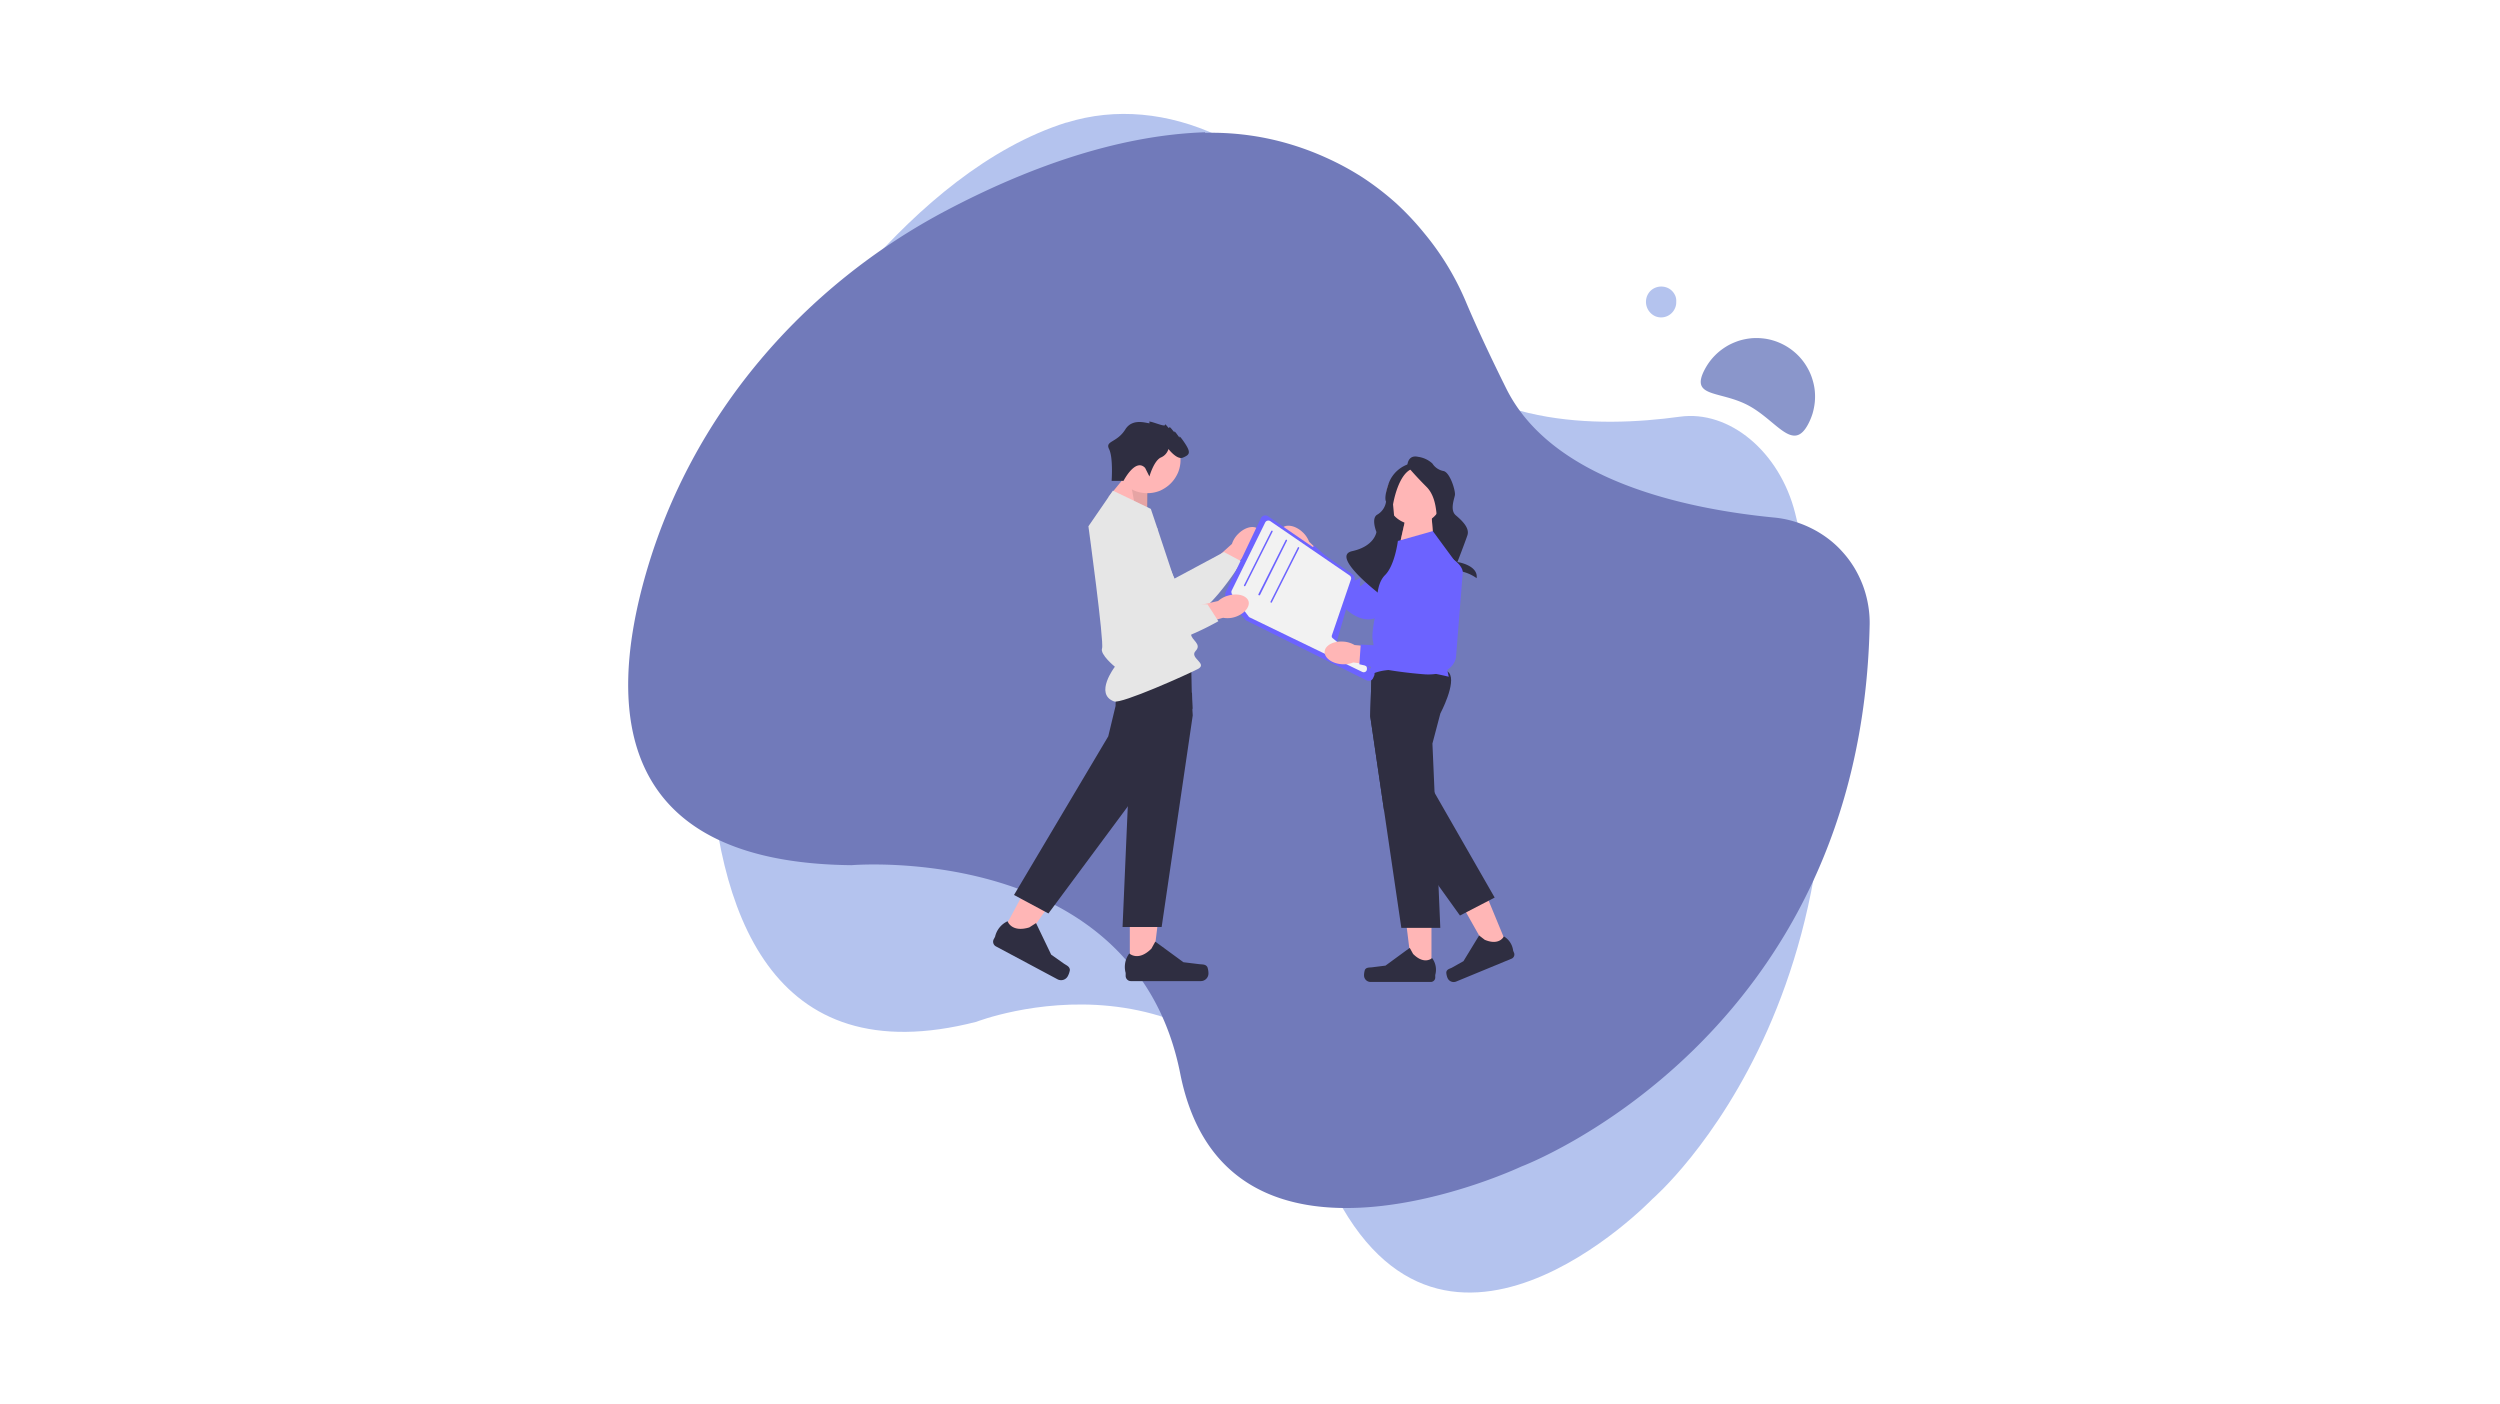 <svg xmlns="http://www.w3.org/2000/svg" xmlns:xlink="http://www.w3.org/1999/xlink" id="Livello_1" data-name="Livello 1" viewBox="0 0 443.81 249.33"><defs><style>.cls-1{fill:none;}.cls-2{clip-path:url(#clip-path);}.cls-3{clip-path:url(#clip-path-2);}.cls-4{fill:#b4c3ee;}.cls-5{clip-path:url(#clip-path-3);}.cls-6{fill:#717aba;}.cls-7{fill:#8a96cb;}.cls-8{fill:#ffb6b6;}.cls-9{fill:#e6e6e6;}.cls-10{fill:#6c63ff;}.cls-11{clip-path:url(#clip-path-4);}.cls-12{fill:#2f2e41;}.cls-13{fill:#a0616a;}.cls-14{fill-opacity:0.1;}.cls-15{clip-path:url(#clip-path-5);}.cls-16{clip-path:url(#clip-path-6);}.cls-17{clip-path:url(#clip-path-7);}.cls-18{clip-path:url(#clip-path-8);}.cls-19{clip-path:url(#clip-path-9);}.cls-20{fill:#f2f2f2;}</style><clipPath id="clip-path" transform="translate(-0.43 0)"><rect class="cls-1" x="0.43" width="443.81" height="249.33"></rect></clipPath><clipPath id="clip-path-2" transform="translate(-0.43 0)"><rect class="cls-1" x="125.33" y="20.1" width="200" height="209.44"></rect></clipPath><clipPath id="clip-path-3" transform="translate(-0.43 0)"><rect class="cls-1" x="111.93" y="22.67" width="220.41" height="192"></rect></clipPath><clipPath id="clip-path-4" transform="translate(-0.43 0)"><rect class="cls-1" x="200" y="166.67" width="16" height="7.87"></rect></clipPath><clipPath id="clip-path-5" transform="translate(-0.43 0)"><rect class="cls-1" x="197.33" y="74.8" width="13.33" height="13.2"></rect></clipPath><clipPath id="clip-path-6" transform="translate(-0.43 0)"><rect class="cls-1" x="176" y="162.67" width="14.67" height="11.87"></rect></clipPath><clipPath id="clip-path-7" transform="translate(-0.43 0)"><rect class="cls-1" x="241.33" y="168" width="14.67" height="6.54"></rect></clipPath><clipPath id="clip-path-8" transform="translate(-0.43 0)"><rect class="cls-1" x="256" y="165.33" width="13.33" height="9.2"></rect></clipPath><clipPath id="clip-path-9" transform="translate(-0.43 0)"><rect class="cls-1" x="196" y="74.8" width="16" height="11.86"></rect></clipPath></defs><title>Helpdesk Knowledge Base</title><g class="cls-2"><path class="cls-1" d="M.43,0H444.24V249.33H.43Z" transform="translate(-0.43 0)"></path><path class="cls-1" d="M.43,0H444.24V249.33H.43Z" transform="translate(-0.43 0)"></path></g><g class="cls-3"><path class="cls-4" d="M189.77,21.74c-13.85,4.37-26.15,15-35.88,26.13C135.43,69,125,99.24,126.31,132.3c1.12,29.2,10.84,58.48,47.43,49.1,0,0,42.61-16.62,62.16,27.39s57.87,4.06,57.87,4.06,46.09-39.48,25.34-121.76c-2.75-10.93-11.72-18.35-20.5-17.11-14.54,2-36.54,1.9-48.41-14.19-4.67-6.32-8.09-11.26-10.61-15.09-12.43-19-32.3-28.42-49.86-22.92Z" transform="translate(-0.43 0)"></path></g><g class="cls-5"><path class="cls-6" d="M214.36,23.48c-16,.53-32.17,6.65-45.7,13.76-25.72,13.5-45.46,36.48-53.54,64.5C108,126.45,110,153.17,151.6,153.59c0,0,50.17-4.25,58.35,37s60.55,16.5,60.55,16.5,60.38-22.62,61.84-96.26a18.61,18.61,0,0,0-.28-3.49,19,19,0,0,0-.91-3.38,19.84,19.84,0,0,0-1.52-3.15,18.31,18.31,0,0,0-2.08-2.8A17.49,17.49,0,0,0,325,95.65,18.79,18.79,0,0,0,322,93.79a19.21,19.21,0,0,0-3.25-1.27,18.06,18.06,0,0,0-3.43-.65C299.29,90.3,275.9,85.19,267.84,69c-3.18-6.39-5.4-11.25-7-15a49.2,49.2,0,0,0-3.32-6.61,48.71,48.71,0,0,0-4.26-6A49.47,49.47,0,0,0,248.18,36a50.31,50.31,0,0,0-5.86-4.5A49.53,49.53,0,0,0,235.86,28a50.35,50.35,0,0,0-6.92-2.55,48.06,48.06,0,0,0-7.23-1.49,48.93,48.93,0,0,0-7.36-.38Z" transform="translate(-0.43 0)"></path></g><path class="cls-7" d="M303.08,65.55a10.77,10.77,0,0,1,1.13-1.71,11,11,0,0,1,1.44-1.45,11.37,11.37,0,0,1,1.69-1.14,11.6,11.6,0,0,1,1.89-.79,11.25,11.25,0,0,1,2-.4,9.93,9.93,0,0,1,2,0,9.69,9.69,0,0,1,2,.39,10.44,10.44,0,0,1,1.89.78,10.25,10.25,0,0,1,1.7,1.13,10.22,10.22,0,0,1,2.59,3.15,9.43,9.43,0,0,1,.78,1.88,10,10,0,0,1,.41,2,10.8,10.8,0,0,1,0,2,11.51,11.51,0,0,1-.39,2,11.07,11.07,0,0,1-.78,1.89c-2.69,5.1-5.55-.58-10.6-3.29S300.36,70.67,303.08,65.55Z" transform="translate(-0.43 0)"></path><path class="cls-4" d="M298,53.6a2.43,2.43,0,0,1-.2,1.07,2.7,2.7,0,0,1-1.45,1.47,2.66,2.66,0,0,1-2.07,0,2.81,2.81,0,0,1-1.45-3.6,2.86,2.86,0,0,1,.58-.88,2.65,2.65,0,0,1,.87-.58,2.75,2.75,0,0,1,1.06-.21,2.8,2.8,0,0,1,1.07.21,2.61,2.61,0,0,1,.86.58,2.86,2.86,0,0,1,.58.88A2.42,2.42,0,0,1,298,53.6Z" transform="translate(-0.43 0)"></path><path class="cls-8" d="M220.21,94.81c1.22-1.25,2.85-1.62,3.64-.85s.45,2.42-.78,3.67a4.27,4.27,0,0,1-1.73,1.1l-5.24,5.2-2.39-2.51,5.42-4.86A4.36,4.36,0,0,1,220.21,94.81Z" transform="translate(-0.43 0)"></path><path class="cls-9" d="M203.45,90.52l5.49,12.19L217.72,98l3.14,1.67s-7.17,12-12.08,10.62-13.64-13.74-12.07-17.56S203.45,90.52,203.45,90.52Z" transform="translate(-0.43 0)"></path><path class="cls-8" d="M228.92,97.4c-1.27-1.19-1.7-2.81-.94-3.62s2.41-.51,3.68.68a4.41,4.41,0,0,1,1.16,1.7l5.34,5.1-2.45,2.45-5-5.28A4.47,4.47,0,0,1,228.92,97.4Z" transform="translate(-0.43 0)"></path><path class="cls-10" d="M255.83,98.18l-10.31,11s-2.32,2.29-6.12-1a76,76,0,0,1-8.05-8.73l2.38-2.58,4.21,3.75s2.49,1,2.67,1.66-.31.92.47.71.8-.67.84,0-.43,1.53.48.73,1.17-.31,1.17-.31l6.59-8.73s4.26-3.37,5.48-.35S255.83,98.18,255.83,98.18Z" transform="translate(-0.43 0)"></path><path class="cls-8" d="M201,171.77h4l1.9-15.46H201Z" transform="translate(-0.43 0)"></path><g class="cls-11"><path class="cls-12" d="M214.77,171.68a3.53,3.53,0,0,1,.19,1.13,1.36,1.36,0,0,1-1.36,1.36H201.19a.93.93,0,0,1-.93-.93v-.52a4,4,0,0,1,.65-3.46s1.57,1.5,3.92-.85l.69-1.25,5,3.66,2.78.34C213.92,171.23,214.45,171.15,214.77,171.68Z" transform="translate(-0.43 0)"></path></g><path class="cls-12" d="M257.15,100.44h-9.93V85.77h9.93Z" transform="translate(-0.43 0)"></path><path class="cls-13" d="M254.92,96l-.34-4.2H250l-1,4.45Z" transform="translate(-0.43 0)"></path><path class="cls-8" d="M254.92,96l-.34-4.2H250l-1,4.45Z" transform="translate(-0.43 0)"></path><path class="cls-8" d="M204.07,91.3l.08-5.41-3.33-2.08-3.63,4.44Z" transform="translate(-0.43 0)"></path><path class="cls-14" d="M204.07,91.3l.22-5.27-3.47-2.22L202,90.34Z" transform="translate(-0.43 0)"></path><path class="cls-8" d="M256.59,88.05a5.14,5.14,0,0,1-.38,1.93,5.09,5.09,0,0,1-1.1,1.64,5,5,0,0,1-5.51,1.09A5,5,0,0,1,248,91.62a5.25,5.25,0,0,1-1.1-1.64,5.12,5.12,0,0,1,0-3.87,5.37,5.37,0,0,1,1.1-1.64,5,5,0,0,1,1.64-1.09,5.07,5.07,0,0,1,5.51,1.09,5,5,0,0,1,1.48,3.58Z" transform="translate(-0.43 0)"></path><path class="cls-12" d="M250.26,82.73s0-2.08,1.93-1.63a4.67,4.67,0,0,1,2.52,1.18,3,3,0,0,0,1.93,1.33c1.18.16,2.22,3.56,2.07,4.31s-.89,2.66.15,3.55,2.52,2.23,2.07,3.56-1.77,4.74-1.77,4.74,3.72.55,3.41,2.87a7.46,7.46,0,0,0-4.16-1.38c-2.37,0-2.07-4.31-2.07-4.31a12.31,12.31,0,0,0-.6-3.4c-.44-.74.16-4.89-2.07-7.12S250.26,82.73,250.26,82.73Z" transform="translate(-0.43 0)"></path><path class="cls-12" d="M250.85,82.28A5.66,5.66,0,0,0,247,85.69c-1,2.82-.51,3.34-.51,3.34A3.2,3.2,0,0,1,245,91.32c-1.26.6-.22,3.12-.22,3.12s-.3,2.52-4.3,3.4,5,7.72,5,7.72-.64-3.22,3.51-3.37-.81-7.75-.81-7.75l-.45-4.89s.89-5.64,3.56-6.38S250.85,82.28,250.85,82.28Z" transform="translate(-0.43 0)"></path><g class="cls-15"><path class="cls-8" d="M210,81.65a5.84,5.84,0,0,1-.45,2.27,6.69,6.69,0,0,1-.55,1,5.81,5.81,0,0,1-.74.9,5.67,5.67,0,0,1-.89.73,6.85,6.85,0,0,1-1,.56,6.15,6.15,0,0,1-1.11.33,5.7,5.7,0,0,1-1.16.11,5.54,5.54,0,0,1-1.15-.11,6,6,0,0,1-1.12-.33,6.3,6.3,0,0,1-1-.56,5.75,5.75,0,0,1-.9-.73,5.81,5.81,0,0,1-.74-.9,7.7,7.7,0,0,1-.55-1,6.26,6.26,0,0,1-.33-1.12,5.54,5.54,0,0,1-.11-1.15,5.63,5.63,0,0,1,.11-1.16,6.15,6.15,0,0,1,.33-1.11,7.81,7.81,0,0,1,.55-1,6.32,6.32,0,0,1,.74-.9,5.75,5.75,0,0,1,.9-.73,5.57,5.57,0,0,1,1-.55,6,6,0,0,1,1.12-.34,6.31,6.31,0,0,1,1.15-.11,6.51,6.51,0,0,1,1.16.11,6.19,6.19,0,0,1,1.11.34,6,6,0,0,1,1,.55,5.67,5.67,0,0,1,.89.73,6.32,6.32,0,0,1,.74.9,6.79,6.79,0,0,1,.55,1,6.19,6.19,0,0,1,.34,1.11A6.42,6.42,0,0,1,210,81.65Z" transform="translate(-0.43 0)"></path></g><path class="cls-12" d="M212.17,127l-5.52,37.57h-6.94l.93-21.45.48-11.27-1.41-5.37a23.68,23.68,0,0,1-1.17-2.64c-.61-1.64-1.1-3.59-.38-4.52a3.38,3.38,0,0,1,1.87-.78,18.4,18.4,0,0,1,1.94-.28,88,88,0,0,1,9.93-.15L212,123l.09,2.73Z" transform="translate(-0.43 0)"></path><path class="cls-8" d="M178.22,165.78l3.54,1.9,9-12.72-5.21-2.79Z" transform="translate(-0.43 0)"></path><g class="cls-16"><path class="cls-12" d="M190.36,172.2a3.43,3.43,0,0,1-.37,1.09,1.35,1.35,0,0,1-1.84.55L177.22,168a.94.94,0,0,1-.38-1.26l.24-.45a4,4,0,0,1,2.22-2.75s.67,2.06,3.85,1.1l1.2-.77,2.69,5.6,2.28,1.61C189.82,171.41,190.33,171.59,190.36,172.2Z" transform="translate(-0.43 0)"></path></g><path class="cls-12" d="M212.13,125.77l-2.93,5.87-8.56,11.52-14.09,19-6.11-3.28,16.73-28.16,1.3-5.4s0-.58.07-1.41c.11-1.65.46-4.28,1.49-5.3a1.45,1.45,0,0,1,.46-.33,2.6,2.6,0,0,1,1.48,0c2.73.65,7.82,3.45,10.07,4.74Z" transform="translate(-0.43 0)"></path><path class="cls-8" d="M254.55,172.24H251.1L249.46,159h5.09Z" transform="translate(-0.43 0)"></path><g class="cls-17"><path class="cls-12" d="M242.74,172.16a3.14,3.14,0,0,0-.16,1,1.16,1.16,0,0,0,1.17,1.16h10.67a.79.79,0,0,0,.8-.79v-.45a3.44,3.44,0,0,0-.56-3s-1.35,1.29-3.37-.73l-.6-1.08-4.3,3.15-2.39.3C243.47,171.78,243,171.71,242.74,172.16Z" transform="translate(-0.43 0)"></path></g><path class="cls-8" d="M268.12,168.18l-3.18,1.31-6.59-11.66,4.7-1.94Z" transform="translate(-0.43 0)"></path><g class="cls-18"><path class="cls-12" d="M257.18,172.61a2.92,2.92,0,0,0,.22,1,1.18,1.18,0,0,0,1.53.64l9.86-4.07a.8.8,0,0,0,.43-1l-.17-.41a3.41,3.41,0,0,0-1.65-2.54s-.76,1.71-3.39.61l-1-.77-2.78,4.56-2.1,1.18C257.71,172,257.26,172.09,257.18,172.61Z" transform="translate(-0.43 0)"></path></g><path class="cls-12" d="M256.13,126.65,254.72,132l.38,8.71.62,14.47v.4l.08,1.63.32,7.51H249.2l-3.09-21-2.43-16.59.26-8.45v-.44s12.39-.54,13.74,1.21S256.13,126.65,256.13,126.65Z" transform="translate(-0.43 0)"></path><path class="cls-12" d="M265.77,159.34l-1.18.61-4.34,2.25-.64.33-3.8-5.3-9.7-13.47-2.43-16.59.26-8.45a4.06,4.06,0,0,1,2.41-.28c2,.94,1.91,7.07,1.91,7.07l1.22,5.42,5.62,9.8Z" transform="translate(-0.43 0)"></path><path class="cls-9" d="M198,87.1l6.73,3.24s7.14,21.14,7.14,22.22,2,1.75.81,3,2.25,2.24.39,3.21S199.5,125,198.2,124.52c-3.57-1.32.15-6.16.15-6.16s-2.68-2.17-2.28-3.25-2.42-21.68-2.42-21.68Z" transform="translate(-0.43 0)"></path><g class="cls-19"><path class="cls-12" d="M203.72,83.07l.76,1.52s.76-2.74,2-3.36a2.35,2.35,0,0,0,1.38-1.52s1.52,2,2.59,1.52,1.52-.76.3-2.58-.91-.92-.91-.92-1.07-1.53-.92-1.07-.91-1.22-.91-.76-.77-.92-.77-.46S204,74.38,204.48,75s-2.75-1.21-4.27,1.22-3.64,2-2.89,3.51.45,5.64.45,5.64h2.11S202,81.23,203.72,83.07Z" transform="translate(-0.43 0)"></path></g><path class="cls-10" d="M248.59,96l.13,0,6.07-1.72,4.85,6.6-3.23,13.74,1.21,5.52s-9.83-2.56-13.74-.4a3.94,3.94,0,0,1,0-1.83,8.49,8.49,0,0,0,.27-4.2c-.41-1.11.81-6.36.81-6.36s-.41-3.51,1.35-5.26S248.59,96,248.59,96Z" transform="translate(-0.43 0)"></path><path class="cls-10" d="M243.08,120.8l-21.34-10.61a.9.9,0,0,1-.27-.21l-3.33-3.92a.87.87,0,0,1-.12-.94L224.26,92a.85.85,0,0,1,.56-.47.87.87,0,0,1,.72.12l15,10.32a.88.88,0,0,1,.35,1l-3.06,10.63a.75.75,0,0,0,.27.79l6,4.53a.89.89,0,0,1,.27,1.06l-.19.42a.89.89,0,0,1-.5.45.79.79,0,0,1-.3,0A.85.85,0,0,1,243.08,120.8Z" transform="translate(-0.43 0)"></path><path class="cls-20" d="M242.91,118.22,237,113.28a.79.79,0,0,1-.12-.15.52.52,0,0,1,0-.37l3.38-9.9a.6.6,0,0,0-.23-.69l-14.1-9.66a.63.63,0,0,0-.89.23l-5.94,12.07a.61.61,0,0,0,0,.57.25.25,0,0,0,0,.07l3,4a.62.62,0,0,0,.22.17l19.94,9.66a.6.6,0,0,0,.27.06.58.58,0,0,0,.42-.18l0,0a.59.59,0,0,0,.14-.41A.61.61,0,0,0,242.91,118.22Z" transform="translate(-0.43 0)"></path><path class="cls-10" d="M221.39,104.07a.13.13,0,0,0,.12-.07l4.83-9.6a.14.14,0,0,0-.05-.19.15.15,0,0,0-.19.07l-4.83,9.6a.13.13,0,0,0,.06.18Z" transform="translate(-0.43 0)"></path><path class="cls-10" d="M224,105.69a.13.13,0,0,0,.12-.08L228.9,96a.13.13,0,0,0-.06-.18.14.14,0,0,0-.18.06l-4.83,9.6a.15.15,0,0,0,.06.19Z" transform="translate(-0.43 0)"></path><path class="cls-10" d="M226.1,107a.13.13,0,0,0,.12-.08l4.84-9.6a.14.14,0,0,0-.06-.18.13.13,0,0,0-.18.06l-4.84,9.6a.14.14,0,0,0,.06.18Z" transform="translate(-0.43 0)"></path><path class="cls-8" d="M218.47,105.73c1.68-.49,3.29,0,3.6,1s-.79,2.32-2.46,2.82a4.31,4.31,0,0,1-2.05.12l-7.11,2-.87-3.36,7.1-1.62A4.43,4.43,0,0,1,218.47,105.73Z" transform="translate(-0.43 0)"></path><path class="cls-9" d="M205.91,93.84l-1.12,13.33,10,.11,1.93,3s-12.09,7-15.72,3.43-5.25-18.64-2-21.22S205.91,93.84,205.91,93.84Z" transform="translate(-0.43 0)"></path><path class="cls-8" d="M238.59,117.91c-1.74-.13-3.08-1.14-3-2.24s1.57-1.9,3.31-1.77a4.37,4.37,0,0,1,2,.61l7.36.65-.38,3.44-7.21-1A4.44,4.44,0,0,1,238.59,117.91Z" transform="translate(-0.43 0)"></path><path class="cls-10" d="M260.1,101.72l-1.2,15s-.38,3.24-5.42,3a76,76,0,0,1-11.73-1.8l.24-3.5,5.64.31s2.58-.78,3.12-.38.33.91.81.27.2-1,.68-.51.62,1.47.82.28.73-1,.73-1l-.31-10.93s1.23-5.29,4.07-3.7S260.1,101.72,260.1,101.72Z" transform="translate(-0.43 0)"></path></svg>